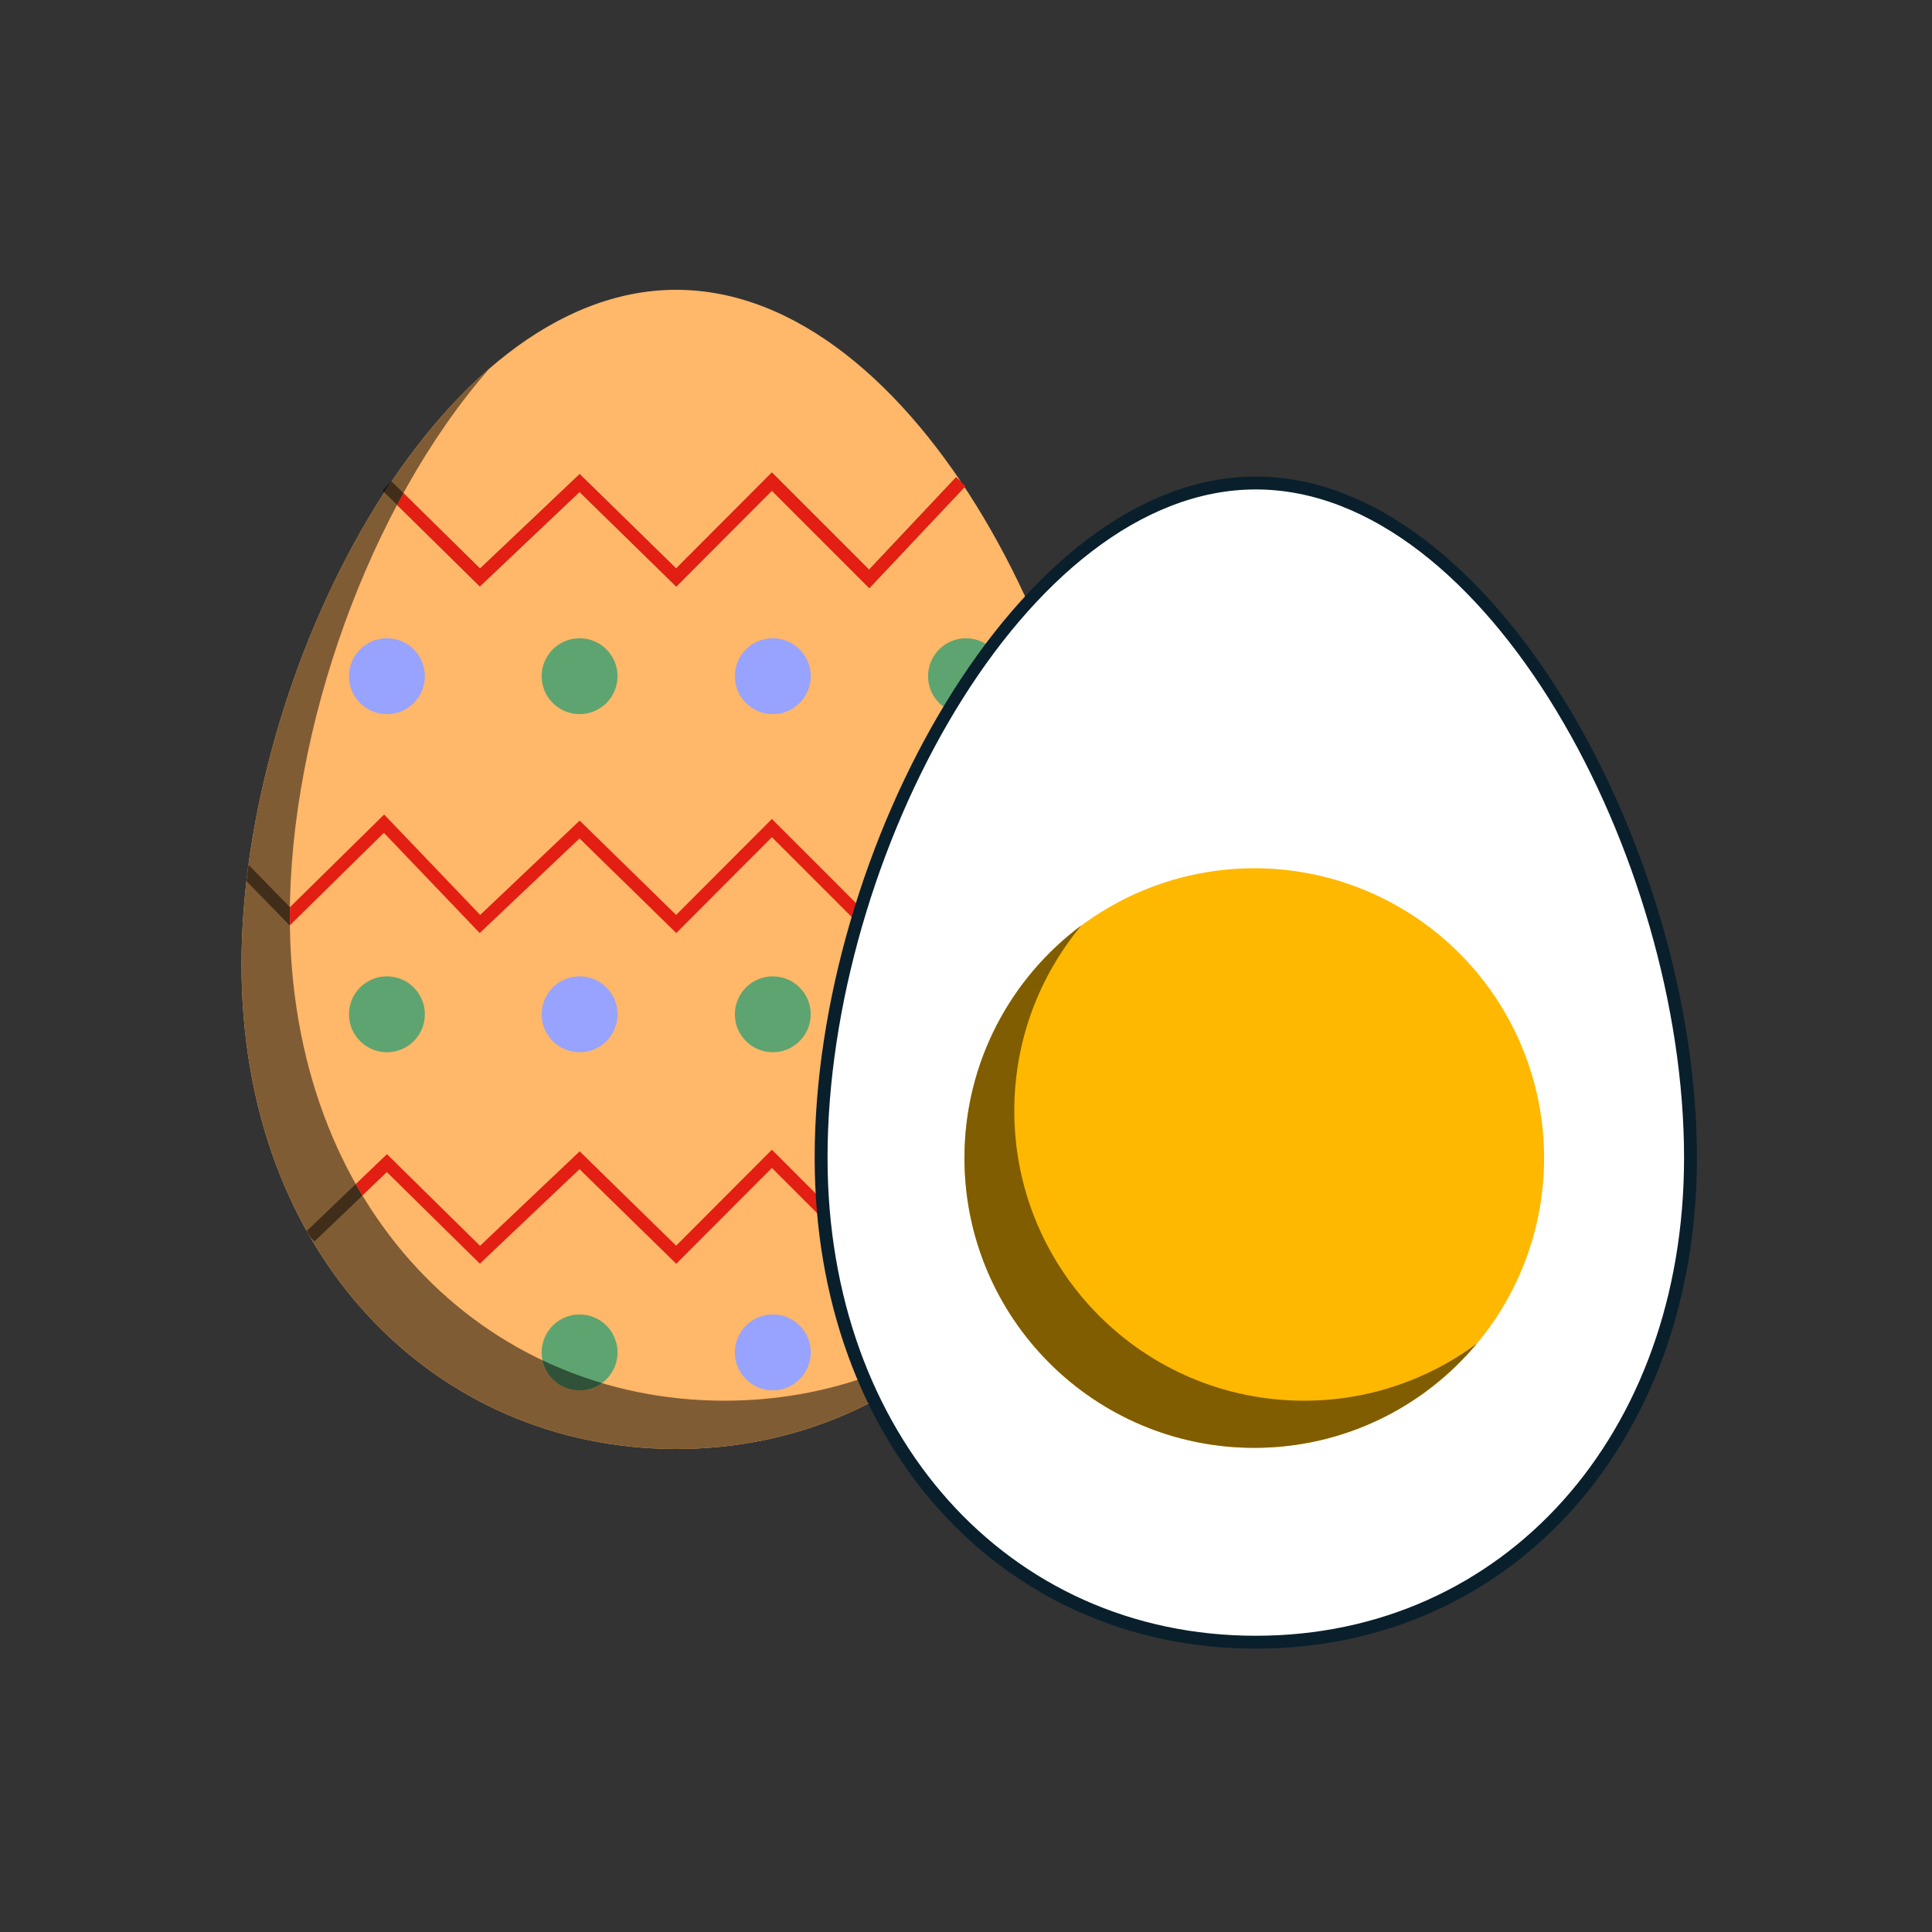 <?xml version="1.0" encoding="utf-8"?>
<svg xmlns="http://www.w3.org/2000/svg" id="a" viewBox="0 0 300 300">
  <rect x="0" y="0" width="300" height="300" fill="#333333" stroke="none"/>
  <defs>
    <style>.b{fill:#5ea470;}.c{fill:#091f2c;}.d{fill:#97a3ff;}.e{fill:#ffb800;}.f{fill:#805c35;}.g{fill:#fff;}.h{fill:none;}.i{fill:#ffb769;}.j{fill:#e31f13;}.k{fill:#805d00;}.l{opacity:.5;}</style>
  </defs>
  <path class="i" d="M172.5,149.78c0,45.44-30.22,75.22-67.5,75.22s-67.5-29.78-67.5-75.22,30.22-104.78,67.5-104.78,67.5,59.34,67.5,104.78Z"/>
  <path class="f" d="M154.66,202.25c-12.32,14.48-30.01,22.75-49.66,22.75-37.28,0-67.5-29.78-67.5-75.22,0-32.81,15.75-72.86,38.53-92.59-18.67,21.27-31.03,56.02-31.03,85.09,0,45.44,30.22,75.22,67.5,75.22,15.95,0,30.61-5.45,42.16-15.25Z"/>
  <polygon class="l" points="134.99 91.33 119.86 76.19 105.01 91.08 89.99 76.39 74.51 91.06 59.38 76.16 60.78 74.73 74.54 88.28 90.01 73.61 104.99 88.26 119.86 73.36 134.95 88.45 148.47 74.09 149.93 75.47 134.99 91.33"/>
  <circle class="b" cx="90" cy="105" r="5.89"/>
  <circle class="d" cx="60.08" cy="105" r="5.89"/>
  <circle class="d" cx="120" cy="105" r="5.89"/>
  <circle class="b" cx="150" cy="105" r="5.89"/>
  <circle class="d" cx="90" cy="157.5" r="5.89"/>
  <circle class="b" cx="60.08" cy="157.5" r="5.89"/>
  <circle class="b" cx="120" cy="157.5" r="5.89"/>
  <circle class="b" cx="150" cy="157.5" r="5.89"/>
  <circle class="b" cx="90" cy="210" r="5.89"/>
  <circle class="d" cx="120" cy="210" r="5.89"/>
  <path class="l" d="M44.99,143.7l.04-.04c0-.46-.03-.91-.03-1.37s.01-.95.02-1.42h0s-6.43-6.59-6.43-6.59c-.11.85-.22,1.7-.32,2.54l6.72,6.89Z"/>
  <path class="j" d="M59.66,126.47l-14.64,14.4c0,.47-.02.95-.02,1.42s.02.91.03,1.37l14.58-14.34,14.88,15.56,15.5-14.69,15.02,14.69,14.85-14.88,15.13,15.13,14.94-15.86-1.46-1.37-13.52,14.36-15.09-15.09-14.87,14.9-14.98-14.65-15.45,14.65-14.9-15.58Z"/>
  <path class="j" d="M74.51,91.06l15.48-14.67,15.02,14.69,14.85-14.88,15.13,15.13,14.94-15.86-1.46-1.37-13.52,14.36-15.09-15.09-14.87,14.9-14.98-14.65-15.47,14.67-11.89-11.71c-.33.61-.67,1.21-.99,1.83l12.86,12.66Z"/>
  <path class="l" d="M55.25,183.85l-7.62,7.3c.18.33.38.65.56.97l.63.66,7.46-7.14c-.35-.59-.69-1.18-1.03-1.78Z"/>
  <path class="j" d="M60.09,179.22l-4.84,4.63c.34.6.68,1.2,1.03,1.78l3.79-3.63,14.44,14.22,15.48-14.67,15.02,14.69,14.85-14.88,15.13,15.13,14.94-15.86-1.46-1.37-13.52,14.36-15.09-15.09-14.87,14.9-14.98-14.65-15.47,14.67-14.45-14.23Z"/>
  <path class="l" d="M84.24,211.22c.56,2.67,2.93,4.67,5.76,4.67,1.3,0,2.49-.42,3.46-1.13-3.18-.95-6.26-2.13-9.22-3.54Z"/>
  <path class="g" d="M262.5,179.78c0,45.44-30.22,75.22-67.5,75.22s-67.5-29.78-67.5-75.22,30.22-104.78,67.5-104.78,67.5,59.34,67.5,104.78Z"/>
  <path class="c" d="M195,256c-39.69,0-68.5-32.05-68.5-76.22,0-47.62,31.61-105.78,68.5-105.78s68.5,58.16,68.5,105.78c0,44.17-28.81,76.22-68.5,76.22ZM195,76c-35.81,0-66.5,57.06-66.5,103.78,0,43.01,27.97,74.22,66.5,74.22s66.5-31.21,66.5-74.22c0-46.72-30.69-103.78-66.5-103.78Z"/>
  <circle class="e" cx="194.77" cy="179.82" r="45"/>
  <path class="k" d="M229.3,208.65c-8.24,9.88-20.65,16.17-34.54,16.17-24.85,0-45-20.15-45-45,0-14.81,7.15-27.94,18.18-36.14-6.52,7.81-10.44,17.85-10.44,28.82,0,24.85,20.14,45,45,45,10.03,0,19.31-3.29,26.8-8.85Z"/>
  <rect class="h" y="0" width="300" height="300"/>
</svg>